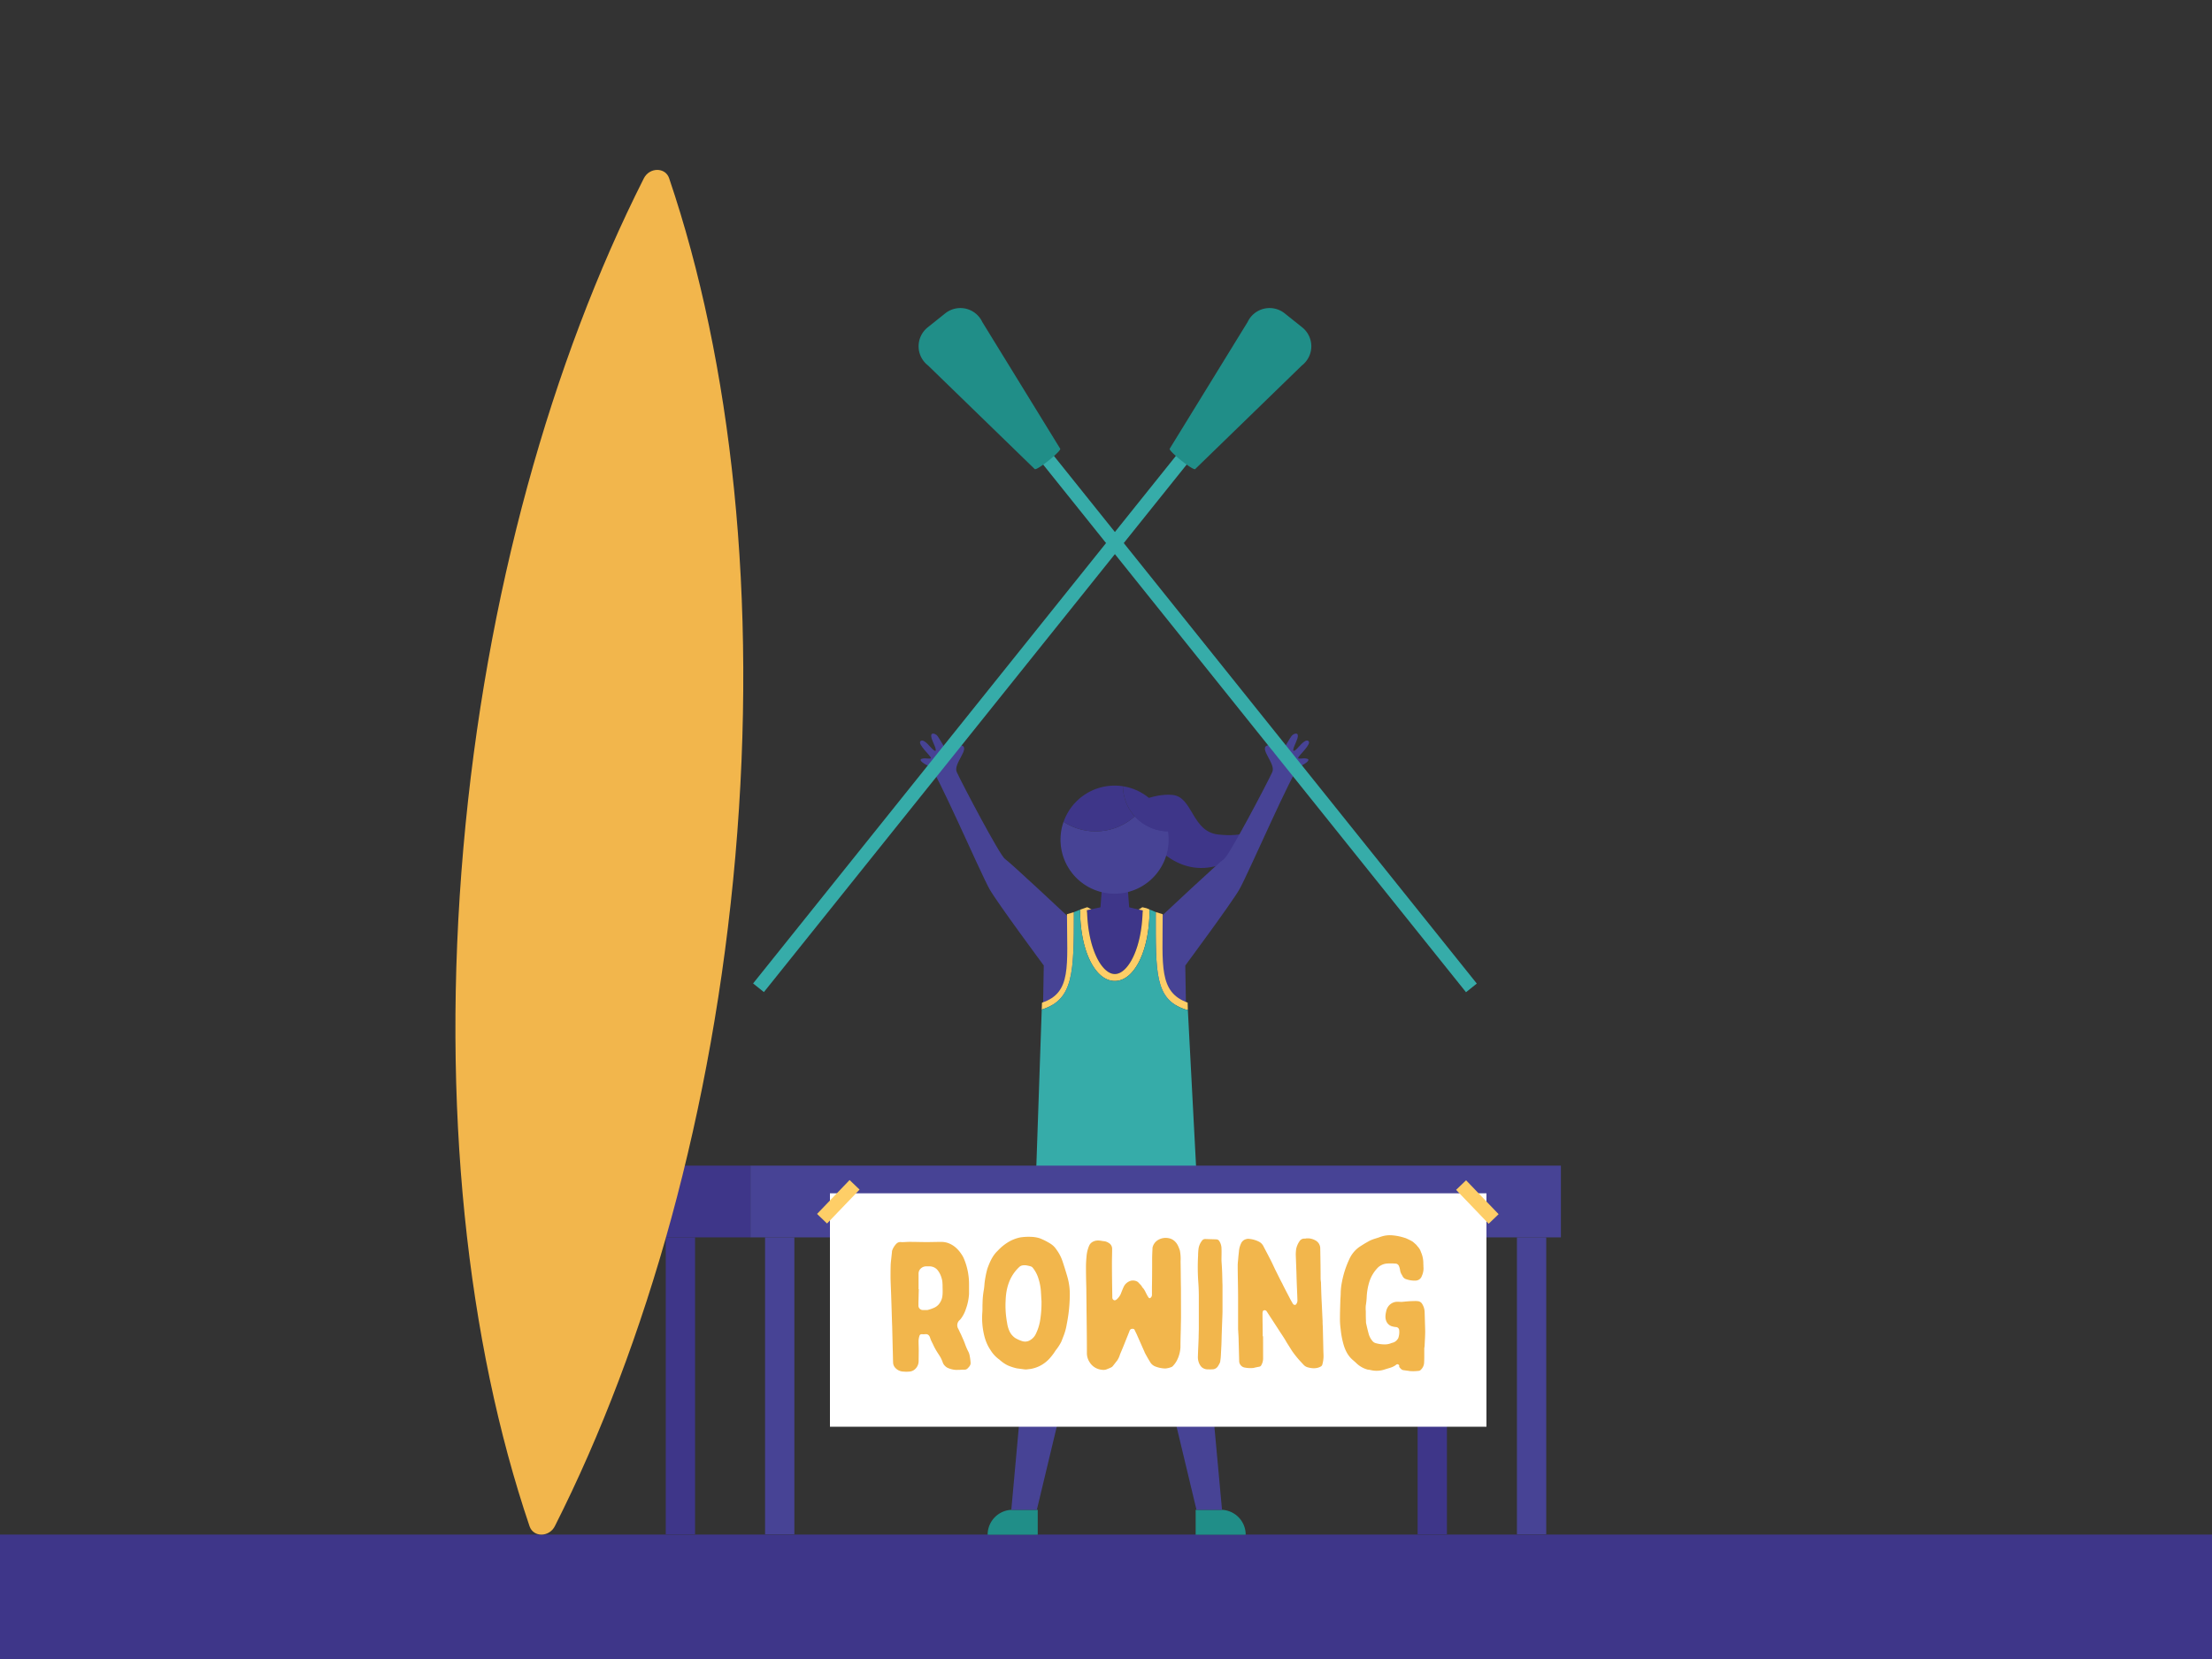 <svg xmlns="http://www.w3.org/2000/svg" viewBox="0 0 1600 1200"><rect x="0" y="0" width="1600" height="1200" fill="#333333" stroke="none"/><defs><style>.cls-1{fill:#3e3689;}.cls-2{fill:#474395;}.cls-3{fill:#208e88;}.cls-4{fill:#36aca9;}.cls-5{fill:#fece67;}.cls-6{fill:#fff;}.cls-7{fill:#f2b64c;}</style></defs><g id="Rowing"><rect class="cls-1" y="1110" width="1600" height="90"/><polygon class="cls-1" points="817.17 661.7 795.6 661.7 797.22 640.14 815.55 640.14 817.17 661.7"/><path class="cls-1" d="M816.5,583.26s17.1-9.83,31.74-8.26,13.74,26.39,32.81,28.61,27-4,27-4-6,24.39-34.23,27.93S828.54,603,828.54,603Z"/><path class="cls-2" d="M820.83,590.49a33,33,0,0,0,24,10.84,38.61,38.61,0,0,1,.47,6,39.1,39.1,0,1,1-76-12.92,42.35,42.35,0,0,0,51.49-3.94Z"/><path class="cls-1" d="M820.83,590.49a42.49,42.49,0,0,0,10-13.51,39,39,0,0,1,14,24.35A33,33,0,0,1,820.83,590.49Z"/><path class="cls-1" d="M806.24,568.26a39.76,39.76,0,0,1,6,.46,32.93,32.93,0,0,0,8.57,21.77,42.35,42.35,0,0,1-51.49,3.94A39.11,39.11,0,0,1,806.24,568.26Z"/><path class="cls-1" d="M820.83,590.49a32.93,32.93,0,0,1-8.57-21.77A39,39,0,0,1,830.85,577,42.49,42.49,0,0,1,820.83,590.49Z"/><path class="cls-2" d="M840.56,662.3s41.28-38.71,44.85-41,31.09-54.54,34.89-62.9c2.69-5.92-9.89-17.13-3.6-19.2,3.39-1.12,2.4,4.22,6.39,6.19s9.46-12.2,12-13.9,5.35-1.35,2.5,4.92-2.67,7.61-.61,6.19,6.75-8.6,9.46-6.58-7.69,11-7.45,12.22,3.59-.26,6.51.59-1.59,3.85-5.76,5.74-36.44,76.61-43.2,88.63c-5.36,9.52-39.2,55.18-39.2,55.18l.5,28.1-24.28,1.29,2-65.79,5,.34"/><path class="cls-3" d="M864.81,1092.09H901a0,0,0,0,1,0,0v18a0,0,0,0,1,0,0H882.81a18,18,0,0,1-18-18v0A0,0,0,0,1,864.81,1092.09Z" transform="translate(1765.85 2202.17) rotate(-180)"/><path class="cls-3" d="M732.39,1092.09h18.23a0,0,0,0,1,0,0v18a0,0,0,0,1,0,0H714.39a0,0,0,0,1,0,0v0A18,18,0,0,1,732.39,1092.09Z"/><polygon class="cls-2" points="834.7 963.65 865.45 1092.09 883.92 1092.09 872.13 963.65 834.7 963.65"/><polygon class="cls-2" points="731.51 1092.09 749.98 1092.09 780.73 963.65 743.16 963.65 731.51 1092.09"/><polygon class="cls-4" points="750.91 843.42 864.26 843.42 875.13 963.65 827.67 963.65 807.72 900.64 787.73 963.65 740.16 963.65 750.91 843.42"/><path class="cls-2" d="M771.77,662.3s-41.28-38.71-44.85-41-31.09-54.54-34.89-62.9c-2.69-5.92,9.89-17.13,3.6-19.2-3.39-1.12-2.4,4.22-6.39,6.19s-9.46-12.2-12-13.9-5.35-1.35-2.5,4.92,2.68,7.61.61,6.19-6.75-8.6-9.45-6.58,7.68,11,7.44,12.22-3.59-.26-6.51.59,1.59,3.85,5.76,5.74,36.44,76.61,43.2,88.63c5.36,9.52,39.2,55.18,39.2,55.18l-.49,28.1,24.27,1.29-2-65.79-5,.34"/><path class="cls-1" d="M787.43,659c-.44-.25-.84-.49-1.13-.63.49,27.73,10.61,46.2,20.09,46.2s19.56-18.4,20.08-46c-2.06,1.39-8.91,5.35-20.08,5.35C795.86,663.87,790.16,660.57,787.43,659Z"/><path class="cls-5" d="M754.28,730c22.16-7.38,22.5-26.45,22.5-70.08v-.14l-5,1.48v.15c0,37.25,3.53,56.66-18,63.82l-.09.23-.18,4.8h0Z"/><path class="cls-5" d="M859.06,725.22C838,717.67,841,698.31,841,661.42v-.15l-5-1.55v.14c0,43.63-.86,62.88,21.29,70.26l.78.26h1.14"/><path class="cls-5" d="M829.25,656.91l-2.75-.64h-.35l-.28.22c-.06,0-6.92,5.38-19.48,5.38-10,0-15.37-3.12-18-4.62a9.13,9.13,0,0,0-1.9-1h-.25v0h0l-5,1.75h0c0,29.89,11,51.56,25.14,51.56s25.13-21.84,25.13-51.73h0Zm-22.86,47.64c-9.48,0-19.6-18.47-20.09-46.2.29.14.69.38,1.13.63,2.73,1.59,8.43,4.89,19,4.89,11.17,0,18-4,20.08-5.35C826,686.15,815.84,704.55,806.39,704.55Z"/><path class="cls-1" d="M806.36,673.27c9.11,0,19.68-5.75,20.11-14.75-2.59-.53-9.71-2.25-9.71-2.25H796s-7.12,1.56-9.71,2.08C786.72,667.36,797.25,673.27,806.36,673.27Z"/><path class="cls-4" d="M859.2,730.38h-1.14l-.78-.26C835.13,722.74,836,703.49,836,659.86v-.14l-4.47-1.87h0c0,29.89-11,51.73-25.13,51.73S781.25,687.91,781.25,658h0l-4.47,1.77v.14c0,43.63-.34,62.7-22.5,70.08l-.77.26h0l-4.69,136.3H866.35Z"/><rect class="cls-2" x="553.39" y="895.02" width="21.19" height="214.78"/><rect class="cls-2" x="1097.24" y="895.02" width="21.19" height="214.78"/><rect class="cls-2" x="542.8" y="843.14" width="586.24" height="51.88"/><rect class="cls-1" x="481.56" y="895.02" width="21.19" height="214.78"/><rect class="cls-1" x="1025.41" y="895.02" width="21.19" height="214.78"/><rect class="cls-1" x="470.97" y="843.14" width="71.83" height="51.88"/><rect class="cls-6" x="600.32" y="863.15" width="474.87" height="168.85"/><rect class="cls-5" x="1063.61" y="852.37" width="10" height="33.99" transform="translate(-304.35 982.09) rotate(-43.82)"/><rect class="cls-5" x="589.37" y="864.36" width="33.99" height="10" transform="translate(-440.73 704.83) rotate(-46.18)"/><path class="cls-7" d="M664.47,984.58a7.81,7.81,0,0,1-2.51,5.68,6.59,6.59,0,0,1-4.35,1.85,20.25,20.25,0,0,1-4,0,8.26,8.26,0,0,1-6.08-2.78A5.87,5.87,0,0,1,646,985.5c-.13-3.3-.13-6.6-.27-9.9-.13-5.3-.26-10.71-.39-16-.27-6.74-.4-13.35-.66-20.08-.14-5-.4-10-.53-15.06,0-3.44,0-6.88.13-10.31.26-3,.66-5.95.93-8.85v-.4a13.46,13.46,0,0,1,3.16-5.28,4,4,0,0,1,3.31-1.19c1.85.14,3.57-.13,5.28-.13a17.87,17.87,0,0,1,2.64,0c3.58,0,7,.13,10.44.13,3.7,0,7.4-.13,11-.13a15.38,15.38,0,0,1,4.22.65c4.89,1.6,8.19,5,10.84,9.25a20.41,20.41,0,0,1,1.45,3A47.33,47.33,0,0,1,700.93,929v7a39.22,39.22,0,0,1-2.37,11.1,22.89,22.89,0,0,1-3.31,6.47,9.24,9.24,0,0,1-1,1.19,4.91,4.91,0,0,0-1.06,6.47c.66,1.33,1.19,2.65,1.85,3.83.79,1.85,1.59,3.57,2.38,5.42a1,1,0,0,0,.26.66,44.93,44.93,0,0,0,2.91,6.87,12.23,12.23,0,0,1,.93,3.31,38.8,38.8,0,0,1,.52,4.08c.27,1.85-.92,3.18-2.11,4.37s-2.25.93-3.44.93c-.66,0-1.45.13-2.11.13-1.19,0-2.51.12-3.7,0a16.7,16.7,0,0,1-5.55-1.59,7.86,7.86,0,0,1-3-3.17,33,33,0,0,0-1.59-3.83c-.79-1.45-1.72-2.77-2.64-4.23a46.4,46.4,0,0,1-3.3-6.21,13.79,13.79,0,0,1-.67-1.32,19,19,0,0,1-1.18-2.91c-.53-1.71-1.72-2.77-3.57-2.51a16.18,16.18,0,0,1-2.51,0,1.56,1.56,0,0,0-1.59,1.2,12.36,12.36,0,0,0-.66,3.83c0,2.37.13,4.75.13,7.13Zm.14-52.05c-.14,3-.14,6.07-.27,9.25v2.37a3.19,3.19,0,0,0,3.44,3.43h2.64a2.41,2.41,0,0,0,.92-.12,29.93,29.93,0,0,0,4.5-1.6,9.53,9.53,0,0,0,3.17-2.37,11.82,11.82,0,0,0,2.51-5.16c.53-2.9.26-5.93.26-8.85a25.89,25.89,0,0,0-.26-3.16,20.74,20.74,0,0,0-1.19-4,15.86,15.86,0,0,0-2.11-3.56,7.54,7.54,0,0,0-6-2.78h-2.51a5.73,5.73,0,0,0-3.57,1.46,5,5,0,0,0-1.72,3.82v11.24Z"/><path class="cls-7" d="M771.65,957.62a42.26,42.26,0,0,1-2.51,9.12c-.53,1.33-1,2.64-1.59,4a35.84,35.84,0,0,1-4,6.08,41.51,41.51,0,0,1-3.57,4.89,24.67,24.67,0,0,1-7.66,6.21,24.1,24.1,0,0,1-6.74,2.25l-3.16.39h-.93l-5.95-.79a36.09,36.09,0,0,1-4.88-1.45,18.62,18.62,0,0,1-4.23-2.12,28.52,28.52,0,0,1-3.43-2.65,3.32,3.32,0,0,0-.67-.52,23.53,23.53,0,0,1-5.94-6.61c-3.3-4.88-4.75-10.3-5.55-16.11a54.79,54.79,0,0,1-.26-11.49c.13-2,0-4.1.13-6.08a58.61,58.61,0,0,1,.93-9.78c.26-1.59.39-3.3.52-4.89a72.57,72.57,0,0,1,2-10.31c1.72-4.75,3.7-9.51,7.53-13.07a35.14,35.14,0,0,1,8.46-6.74,27.25,27.25,0,0,1,7.92-2.91,40.59,40.59,0,0,1,7.93-.39,23.41,23.41,0,0,1,6,1,46.88,46.88,0,0,1,7.66,3.84,14.16,14.16,0,0,1,4.49,4.36,30.51,30.51,0,0,1,4.49,8.71c1.19,3.57,2.25,7,3.3,10.57a45.17,45.17,0,0,1,1.86,14.41A110.66,110.66,0,0,1,771.65,957.62ZM753,935.56a39.87,39.87,0,0,0-2.39-12.29,23.07,23.07,0,0,0-3.43-6.07,3.32,3.32,0,0,0-2.11-1.33,28,28,0,0,0-3-.65c-1.85-.13-3.57,0-4.89,1.32a29.09,29.09,0,0,0-5.55,7.13c-2.91,5.28-4,11-4.22,16.78a68.11,68.11,0,0,0,1.05,16.39,21.85,21.85,0,0,0,1.85,6.33,12.23,12.23,0,0,0,4,4.63,24.66,24.66,0,0,0,5,2.25,6.84,6.84,0,0,0,6-.8,10.33,10.33,0,0,0,4.1-4.76,34.93,34.93,0,0,0,3-9.77,80.91,80.91,0,0,0,.93-13.87C753.15,939.13,753.15,937.41,753,935.56Z"/><path class="cls-7" d="M854.26,952.34c0,2.77-.13,5.55-.13,8.33-.13,4.48-.27,9.11-.27,13.86a23.61,23.61,0,0,1-2.5,9.38,17.78,17.78,0,0,1-3.18,4.37c-.26.13-.4.39-.52.39a14.81,14.81,0,0,1-4.76,1.19,20.82,20.82,0,0,1-7.53-1.58,7.31,7.31,0,0,1-3.57-3.3c-1.32-2.12-2.51-4.23-3.7-6.48-.13-.14-.13-.4-.26-.67-1.72-3.83-3.44-7.78-5.15-11.61-.66-1.6-1.46-3.05-2.12-4.5a1.28,1.28,0,0,0-1.19-.53,2.07,2.07,0,0,0-2.38,1.58c-1.19,3.05-2.5,6.22-3.69,9.25-1.06,2.65-2.12,5.16-3.18,7.66a16.05,16.05,0,0,1-2,4.37c-1.19,1.45-2.25,2.91-3.44,4.36a5.25,5.25,0,0,1-1.85,1.05,8.3,8.3,0,0,1-1.59.67,6.6,6.6,0,0,1-4.23.66,11.59,11.59,0,0,1-8.84-5.43,11.9,11.9,0,0,1-2-6.86c0-10.18-.13-20.48-.26-30.65,0-5-.13-10-.13-15.07-.14-5.28-.27-10.69-.27-16a77.79,77.79,0,0,1,.4-7.92,24.09,24.09,0,0,1,2-8.07,5.88,5.88,0,0,1,2.91-2.76c2.51-1.2,4.89-.67,7.26-.27a7.3,7.3,0,0,1,3.7,1.18,4.89,4.89,0,0,1,2.64,4.5c0,3.3-.13,6.73-.13,10,0,8.32.13,16.65.27,24.83a2.45,2.45,0,0,0,.26,1.33c.66,1.05,1.72,1.32,2.91.27a11.71,11.71,0,0,0,2.9-3.84c.66-1.71,1.32-3.44,2.12-5.15a8.17,8.17,0,0,1,4.49-4.22c1.72-.8,5-.54,6.47,1.31.93,1.06,2,1.85,2.51,3.17,1.72,1.58,2.38,3.7,3.44,5.55a11.43,11.43,0,0,0,1.06,1.72c.52.79,1,.79,1.71.13a2.68,2.68,0,0,0,.8-2v-5.68c.13-6.74.13-13.35.13-20.08,0-2.52.13-5.15.26-7.67v-.53a8.54,8.54,0,0,1,4.49-5.93,10.81,10.81,0,0,1,7-1.07,8.56,8.56,0,0,1,5,2.65c1.71,1.72,2.5,4,3.3,6.2a32.16,32.16,0,0,1,.53,7.93c.13,6.35.13,12.81.26,19.69Z"/><path class="cls-7" d="M884,920.1c.14,3.31.14,6.48.27,9.65V949c-.13,5-.39,10-.53,15.19-.13,2.77-.13,5.68-.26,8.59-.13,2.64-.27,5.15-.4,7.79a35.43,35.43,0,0,1-.39,3.7,4.48,4.48,0,0,1-.66,2.12,16.1,16.1,0,0,1-1.06,1.85,4.87,4.87,0,0,1-4.36,2.24,15,15,0,0,1-2.51,0,6.61,6.61,0,0,1-4.89-1.59,8.42,8.42,0,0,1-1.72-2.5,11.34,11.34,0,0,1-1-5.55c.13-4.63.39-9.12.53-13.61,0-2.25.12-4.5.12-6.6V937.94c0-3.56-.12-7.14-.39-10.7a153.14,153.14,0,0,1-.13-19.15,36.65,36.65,0,0,1,.4-5.43,12.1,12.1,0,0,1,2.24-5,2.91,2.91,0,0,1,2.64-1.45c2.65.13,5.29.13,7.93.26a2.59,2.59,0,0,1,2.25,1.45,10.06,10.06,0,0,1,1.45,5c.13,2.65,0,5.16,0,8.86C883.63,913.76,883.9,916.94,884,920.1Z"/><path class="cls-7" d="M913.64,982.86a9.82,9.82,0,0,1-1.32,4.62,1.84,1.84,0,0,1-1.33,1.06c-1.32.27-2.77.52-4.22.92a20.54,20.54,0,0,1-6.35-.26,4.82,4.82,0,0,1-4.09-4.76c-.13-5-.26-9.91-.4-14.92,0-2-.13-3.83-.26-5.82,0-.93-.13-1.85-.13-2.64V938.47c0-7.67-.27-15.45-.27-23.12,0-1.85.27-3.56.4-5.41s.4-3.58.53-5.29a16.46,16.46,0,0,1,1.45-5.15,5.41,5.41,0,0,1,4.23-3.3,1.87,1.87,0,0,1,.93-.14,19.51,19.51,0,0,1,7.66,2,7.44,7.44,0,0,1,3.56,3.69c1.59,3,3.17,6,4.63,8.85,1.32,2.52,2.51,5.15,3.7,7.67l2.77,5.54c.79,1.59,1.58,3.17,2.38,4.63,1.58,3.3,3.3,6.47,5,9.77.79,1.59,1.71,3.18,2.64,4.76a1.84,1.84,0,0,0,.92.8,1.29,1.29,0,0,0,1.73-.8,4.17,4.17,0,0,0,.65-2.78c-.13-4.62-.39-9.24-.53-13.86-.12-2.65-.12-5.29-.26-8.06-.13-3.57-.26-7.14-.4-10.84a38.12,38.12,0,0,1,.27-3.83,15.24,15.24,0,0,1,2.38-5.68,4.05,4.05,0,0,1,3.83-2,2,2,0,0,0,.92-.13,11.42,11.42,0,0,1,7.53,1.85,6.57,6.57,0,0,1,2.78,5.54c.13,7.14.26,14.28.26,21.41a20.31,20.31,0,0,0,.27,2.9c.13,4.9.26,9.78.52,14.53s.4,9.13.66,13.61a34.93,34.93,0,0,0,.14,3.83c.13,5.55.26,11.23.39,16.78,0,1.72.14,3.3.14,4.89a23.16,23.16,0,0,1-.93,6.07c-.26.8-.79,1.07-1.45,1.46-3,1.46-6.21,1.19-9.38.26a6.31,6.31,0,0,1-2.78-1.85c-1.06-1.18-2.11-2.24-3.16-3.43a74.33,74.33,0,0,1-5-6.34l-4-6.34c-1.59-2.9-3.57-5.68-5.42-8.59-2.9-4.49-5.94-9.12-8.85-13.6a1.89,1.89,0,0,0-1.72-1.07c-.79.14-1.19.4-1.31,1.2a5.1,5.1,0,0,0-.14,1.45c0,5.41.14,10.83.14,16.24h.26Z"/><path class="cls-7" d="M1022.66,941.11a15.53,15.53,0,0,1,3.44.13,4.14,4.14,0,0,1,2.38,1.59,11.77,11.77,0,0,1,2,6.21c.14,4.62.27,9.11.4,13.73,0,3.45-.26,6.88-.4,10.31a9.51,9.51,0,0,1-.26,2v4c0,2.25,0,4.48-.13,6.73a7.51,7.51,0,0,1-2.38,5,2.42,2.42,0,0,1-1.85.79,31.59,31.59,0,0,1-6.07.13c-1.59-.27-3-.4-4.63-.66-1.32-.14-2.11-1.19-2.9-2.12-.27-.12-.14-.65-.14-.92a1.35,1.35,0,0,0-2.11-1c0,.12-.13.12-.13.12-2.11,1.73-4.49,2.25-7,3l-1.19.39a18.52,18.52,0,0,1-10,.53,15.14,15.14,0,0,0-2.38-.39,18.83,18.83,0,0,1-8.19-4.63c-.79-.8-1.59-1.45-2.51-2.25-3.44-2.9-5.42-6.73-6.74-11.1a62.2,62.2,0,0,1-2.11-11.09,53.42,53.42,0,0,1-.53-8.06c0-4,.13-8.06.26-12,0-2,.27-4,.27-6a44.43,44.43,0,0,1,.92-8.32A68.86,68.86,0,0,1,975.9,911a22,22,0,0,1,6.21-8.19c1.45-1.19,3.17-2.12,4.75-3.17.93-.53,1.72-1,2.78-1.58,2.37-1.46,5.15-2.12,7.79-3a10,10,0,0,1,1.45-.52,20,20,0,0,1,8.86-.93,38.43,38.43,0,0,1,8.58,1.85,3.29,3.29,0,0,1,1.06.4,43.87,43.87,0,0,1,4.23,2.11c.92.67,1.71,1.45,2.64,2.25.53.52.92,1.19,1.45,1.72a10.14,10.14,0,0,1,2.11,3.7,20,20,0,0,1,1.72,8.71c.13.8,0,1.72.13,2.51a12.89,12.89,0,0,1-1.18,6,4.83,4.83,0,0,1-4.5,3.43,18.21,18.21,0,0,1-6.6-.93,4.41,4.41,0,0,1-2.78-2.11,13.71,13.71,0,0,0-.79-1.45,7.81,7.81,0,0,1-1.06-2.9,13.08,13.08,0,0,0-.92-3.3,2.76,2.76,0,0,0-2.64-1.6,36.9,36.9,0,0,0-6.48,0,10.82,10.82,0,0,0-5.94,2.78,25.79,25.79,0,0,0-6.47,11,44.08,44.08,0,0,0-1.72,10.18,52.42,52.42,0,0,1-.66,6.34,21.48,21.48,0,0,0,0,4.09v.67c0,2.11,0,4.35.13,6.47a7.44,7.44,0,0,0,.26,2.38c.53,2.38,1.06,4.62,1.72,7a13.2,13.2,0,0,0,2.78,5.15,4.47,4.47,0,0,0,2.24,1.46,23.71,23.71,0,0,0,6.74.92,11.76,11.76,0,0,0,4.22-.79c.27-.13.4-.13.67-.27a6.35,6.35,0,0,0,4.36-2.91,1.82,1.82,0,0,0,.4-.65,13.41,13.41,0,0,0,.65-5.55,2.45,2.45,0,0,0-2.37-2.38,14.41,14.41,0,0,1-3.31-.67,6.51,6.51,0,0,1-3.83-4.08c-.79-2.25-.39-4.63.13-6.88a8.9,8.9,0,0,1,2.25-4.23,8.41,8.41,0,0,1,4-2.24c1.85-.4,3.7,0,5.42-.13C1017.12,941.38,1019.89,941.11,1022.66,941.11Z"/><path class="cls-7" d="M484,128.92c-2.74-8.08-14.19-8-18.29.06-66.64,132-114.46,300.61-130.54,484.4C318.84,800.08,338,971.16,383.05,1104c2.74,8.08,14.19,8,18.28-.07C468,972,515.8,803.34,531.88,619.55,548.21,432.85,529.06,261.77,484,128.92Z"/><rect class="cls-4" x="880.51" y="205.54" width="10" height="571.77" transform="translate(-112.79 661.79) rotate(-38.71)"/><path class="cls-3" d="M748.46,339.31l-77.18-74.95a17.52,17.52,0,0,1-.18-27.62l12.51-10a17.53,17.53,0,0,1,26.92,6.19l56.35,91.64C767.77,326.32,750,340.56,748.46,339.31Z"/><rect class="cls-4" x="441.56" y="486.43" width="571.77" height="10" transform="translate(-110.97 751.7) rotate(-51.29)"/><path class="cls-3" d="M864.5,339.31l77.18-74.95a17.52,17.52,0,0,0,.18-27.62l-12.51-10a17.53,17.53,0,0,0-26.92,6.19l-56.35,91.64C845.2,326.32,863,340.56,864.5,339.31Z"/></g></svg>